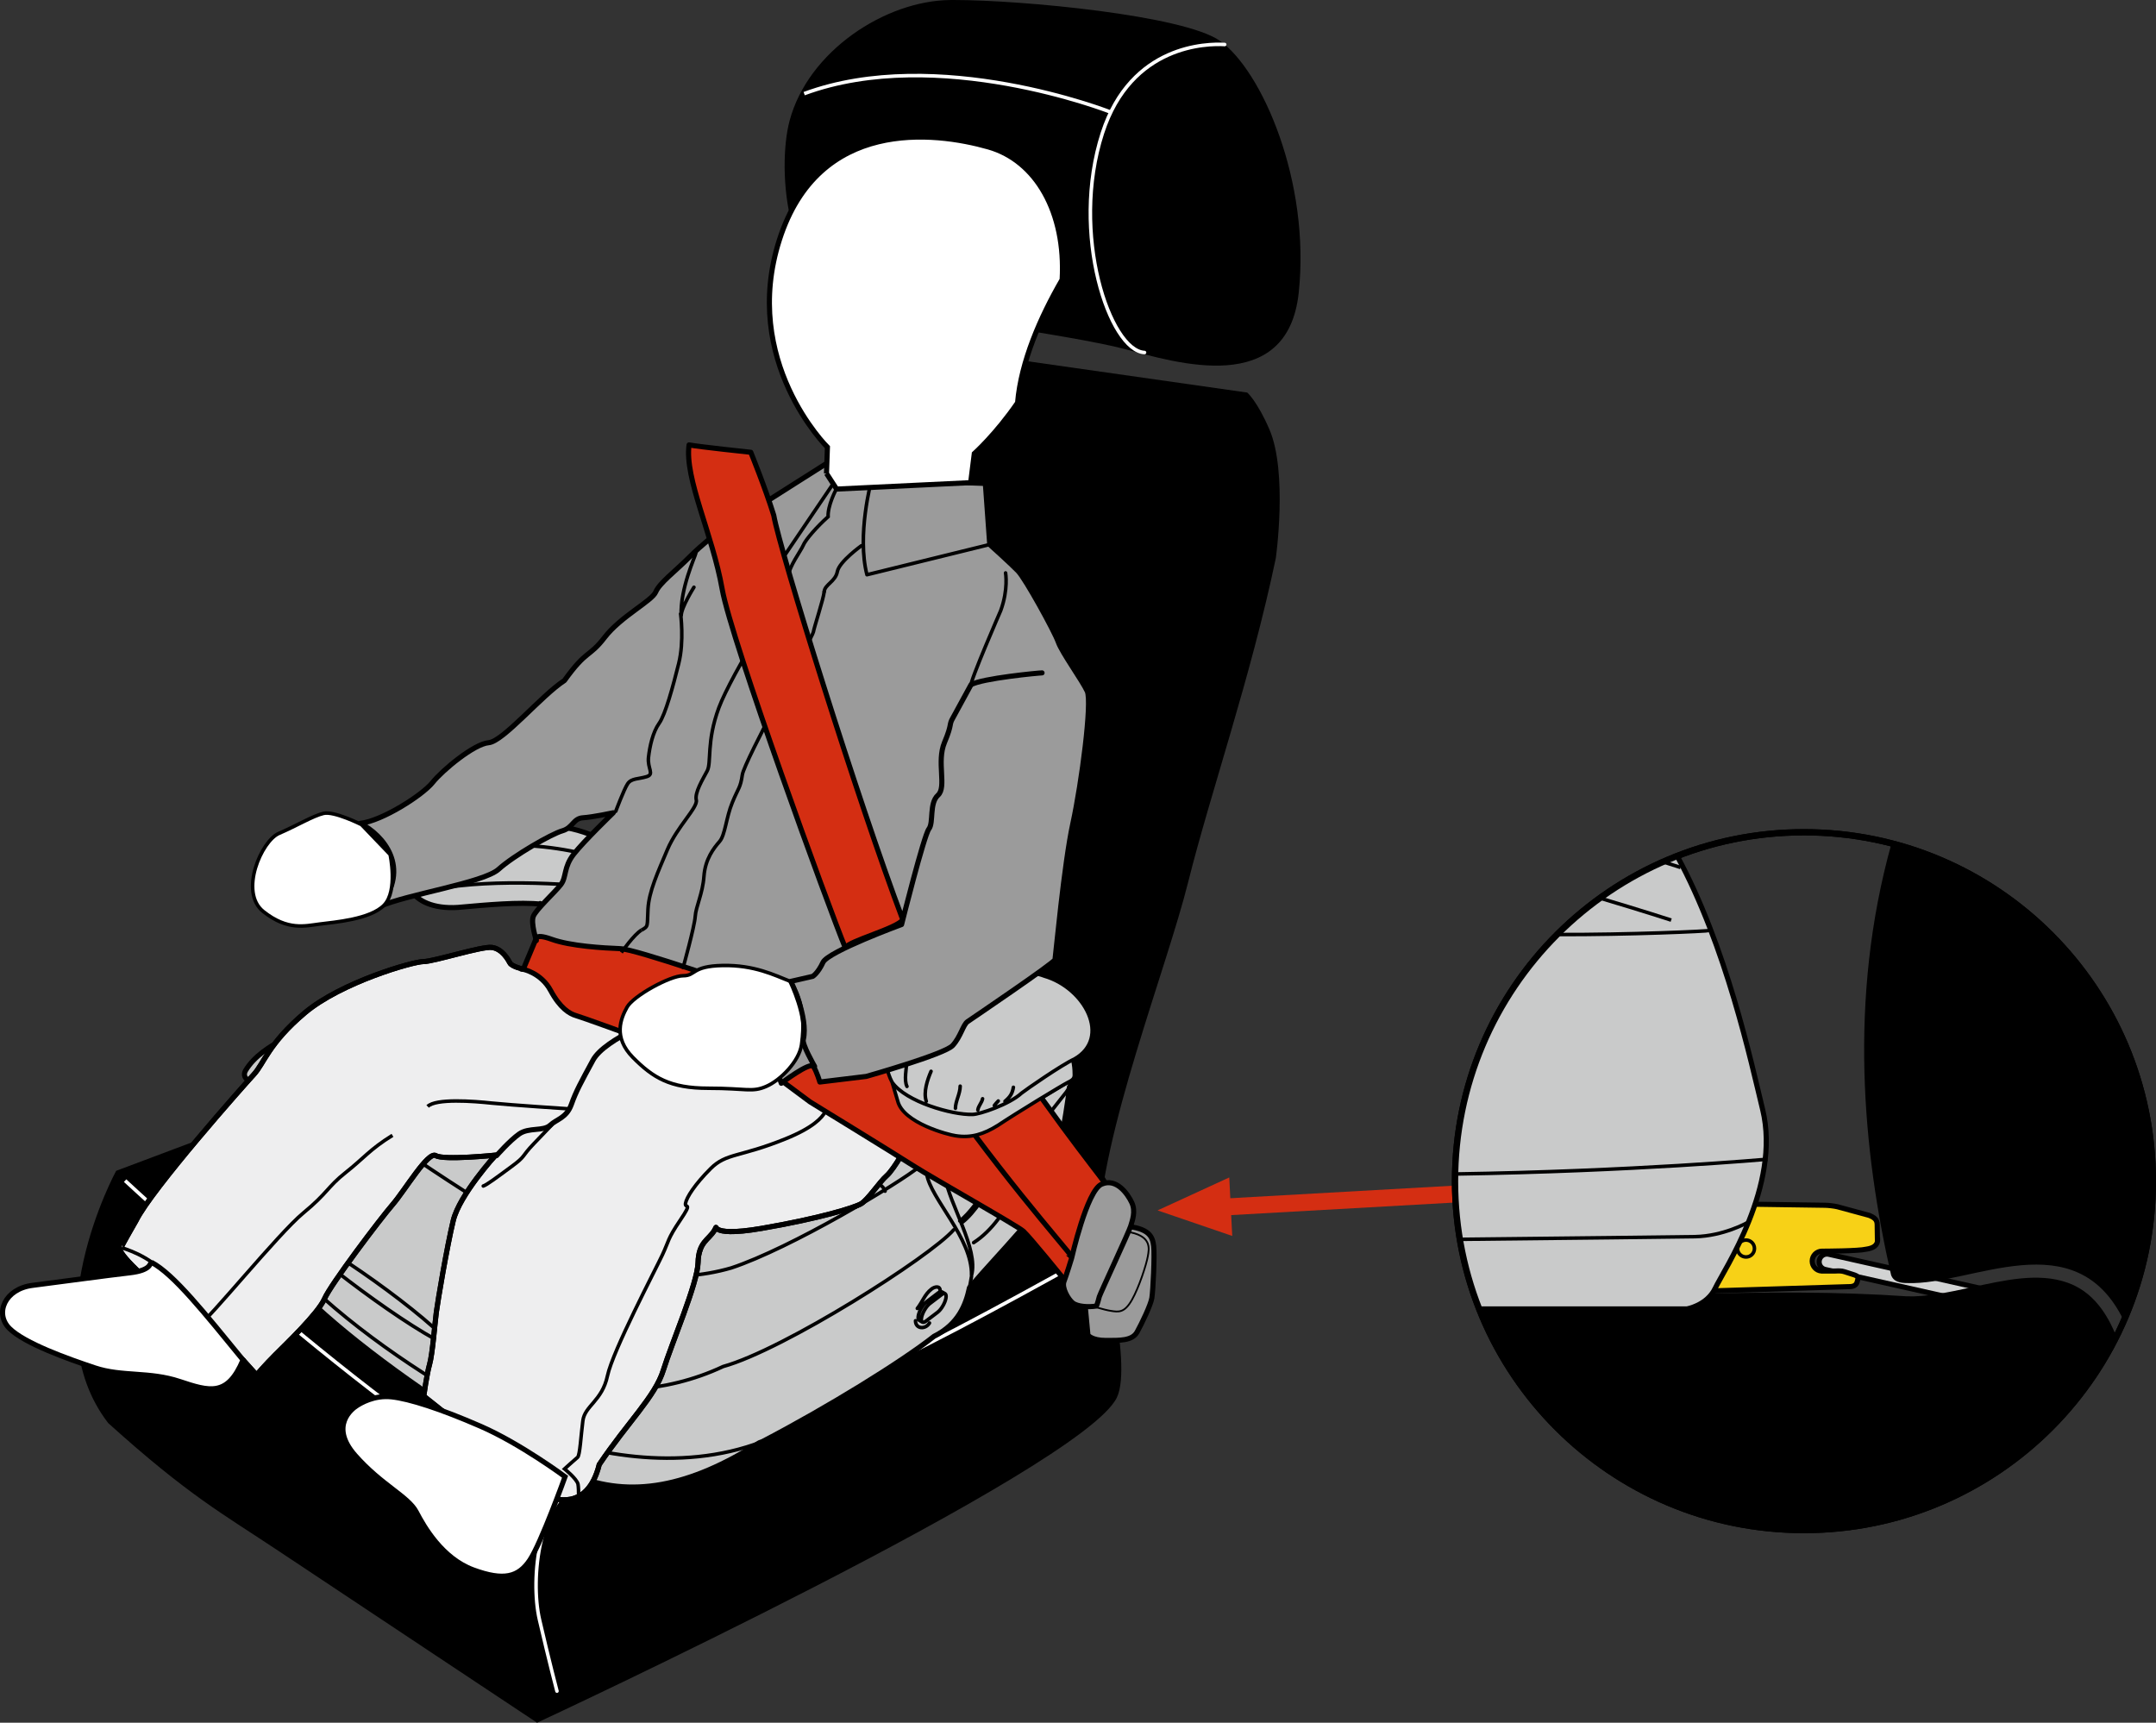 <?xml version="1.0" encoding="UTF-8"?>
<!DOCTYPE svg PUBLIC "-//W3C//DTD SVG 1.1//EN" "http://www.w3.org/Graphics/SVG/1.1/DTD/svg11.dtd">
<!-- Creator: CorelDRAW 2017 -->
<svg xmlns="http://www.w3.org/2000/svg" xml:space="preserve" width="76.788mm" height="61.359mm" version="1.1" style="shape-rendering:geometricPrecision; text-rendering:geometricPrecision; image-rendering:optimizeQuality; fill-rule:evenodd; clip-rule:evenodd"
viewBox="0 0 7464.93 5964.95"
 xmlns:xlink="http://www.w3.org/1999/xlink">
 <rect x="0" y="0" width="7464.93" height="5964.95" fill="#333333" stroke="none"/>
 <defs>
  <style type="text/css">
   <![CDATA[
    .str11 {stroke:black;stroke-width:17.69;stroke-miterlimit:10}
    .str4 {stroke:black;stroke-width:17.69;stroke-miterlimit:4}
    .str8 {stroke:black;stroke-width:17.69;stroke-miterlimit:3}
    .str9 {stroke:#D42E12;stroke-width:58.5;stroke-miterlimit:3}
    .str12 {stroke:black;stroke-width:12.24;stroke-miterlimit:10}
    .str6 {stroke:black;stroke-width:12.24;stroke-miterlimit:3}
    .str1 {stroke:white;stroke-width:12.24;stroke-miterlimit:3}
    .str2 {stroke:black;stroke-width:17.69;stroke-linecap:round;stroke-miterlimit:4}
    .str10 {stroke:black;stroke-width:21.78;stroke-linecap:round;stroke-miterlimit:4}
    .str3 {stroke:black;stroke-width:12.24;stroke-linecap:round;stroke-miterlimit:4}
    .str7 {stroke:black;stroke-width:17.69;stroke-linecap:round;stroke-linejoin:round;stroke-miterlimit:3}
    .str5 {stroke:black;stroke-width:12.24;stroke-linecap:round;stroke-linejoin:round;stroke-miterlimit:3}
    .str0 {stroke:white;stroke-width:12.24;stroke-linecap:round;stroke-linejoin:round;stroke-miterlimit:3}
    .fil1 {fill:none}
    .fil0 {fill:black}
    .fil5 {fill:#9B9B9B}
    .fil2 {fill:#C9CACA}
    .fil7 {fill:#D2D3D3}
    .fil3 {fill:#EEEEEF}
    .fil6 {fill:white}
    .fil8 {fill:#F7D117}
    .fil4 {fill:#D42E12}
   ]]>
  </style>
 </defs>
 <g id="Слой_x0020_1">
  <path class="fil0" d="M4223.75 141.3c145.38,102.47 314.11,488.02 272.89,872.57 -38.75,361.5 -423.16,242.3 -602.25,194.69 -179.02,-47.7 -808.31,-133.88 -881.87,-145.17 -301.14,-46.26 -322.02,-482.6 -278.74,-645.06 64.4,-242.08 331.9,-415.8 555.37,-418.26 4.77,0 9.78,-0.07 14.88,-0.07 233.42,0 794.62,53.09 919.73,141.3z"/>
  <path class="fil1 str0" d="M4240.29 154.11c-59.4,-3.5 -323.66,-1.04 -423.38,306.93 -112.58,347.88 25.9,753.66 145.9,759.59"/>
  <path class="fil1 str1" d="M3842.7 387.06c0,0 -596.46,-233.89 -1058.31,-62.83"/>
  <path class="fil0" d="M3802.92 4270.8c0,0 121.58,448.34 64.13,568.14 -119.24,248.64 -2007.5,1126.01 -2007.5,1126.01 0,0 -693.65,-460.41 -891.47,-592.31 -197.74,-131.9 -313.08,-192.4 -593.24,-445.02 -263.63,-340.69 27.34,-873.6 27.34,-873.6l1982.22 -745.33 1166.72 -2058.87 767.32 109.41c0,0 34.73,29.6 76.95,128.06 63.75,148.77 22.02,445.12 22.02,445.12 -86.7,414.05 -226,811.76 -302.93,1119.6 -76.79,307.79 -302.89,873.22 -311.57,1218.81z"/>
  <path class="fil1 str1" d="M433.16 4087.98c0,0 990.89,922.13 1454.14,1114.69"/>
  <path class="fil1 str0" d="M3756.28 4360.52c-608.22,338.8 -1083.14,583.64 -1738.62,772.47 -151.28,43.48 -182.83,332.35 -149.73,475.33 33.02,142.87 60.5,247.23 60.5,247.23"/>
  <path class="fil0" d="M1834.42 5910.94c3.61,14.19 5.66,21.95 5.66,21.95l-5.66 -21.95z"/>
  <path class="fil2 str2" d="M924.16 4285.52c-31.04,155.18 744.79,709.87 1062.87,822.36 195.89,81.52 401.52,40.74 641.9,-112.28 3.57,-1.33 7.24,-2.67 10.84,-4.07 226.9,-118.32 481.03,-275.43 594.13,-364.43 84.81,-42.41 110.37,-109.64 122.78,-168.14l7.64 -8.85c88.28,-103.71 255.02,-270.53 274.47,-339.42 8.1,-16.19 55.25,-253.13 63.89,-345.86 4.8,-8.95 7.38,-16.78 7.38,-21.92l0 -2.16c8.78,-6.35 10.39,-12.73 9.7,-23.08 0,-15.98 -1.44,-29.05 -5.32,-48.15l5.8 -2.74c128.02,-72.77 36.86,-246.34 -104.74,-287.05 -37.83,-15.56 -130.94,-24.25 -207.55,15.47 -161.6,67.08 -288.87,139.69 -326.74,226.52l1.21 0.27c-132.48,-50.31 -484.42,-175.41 -627.43,-261.19 -21.81,-15.3 -34.39,-15.06 -56.72,-7.31 -3.66,-11.04 -57.68,-133.78 -74.21,-166.57l-44.2 -83.95c-4.18,-5.93 -10.19,-8.06 -15.51,-8.06 11.83,-3.53 10.23,-16.23 2.64,-29.9 -54.8,-97.51 -180.88,-170.69 -286.09,-194.93 -183.31,-38.79 -429.16,-41.7 -528.07,-24.01 -49.97,3.4 -155.71,32.52 -88.28,176.52 4.29,10.6 16.23,19.37 32.96,26.31l28.64 37.96c25.82,39.2 88.17,63.28 174.94,53.7 76.95,-6.79 199.56,-18.45 274.81,-9.6 30.84,32.27 37.35,72.67 37.35,85.56 0,3.47 1.64,4.53 3.98,6.46 -3.98,-0.69 -3.98,4.07 -3.98,6.79 1.41,36.52 -12.75,138.76 -114.96,201.89 -117.09,-10.87 -252.49,-20.2 -422.21,42.63 -90.02,31.11 -180.91,75 -261.81,127.86l-49.9 -10.88 1.03 0c-14.1,-0.51 -40.74,-12.62 -81.51,5.76 -48.5,24.76 -104.26,60.19 -133.83,110.09 -7.23,12.63 -5.35,30.56 19.41,35.42 17.46,1.45 54.39,14.31 63.03,15.54 -64.06,75.92 -102.03,159.16 -97.29,243.77 -19.69,86.6 17.45,183.75 88.96,283.69z"/>
  <path class="fil1 str3" d="M3615.5 3379.72c-37.83,-15.56 -130.94,-24.25 -207.55,15.47m0 0c-233.69,97.02 -395.66,205.64 -319.09,352.07m0 0c47.57,67.9 207.59,113.49 278.34,111.53m0 0c24.07,0 128.05,-34.92 169.73,-73.74m78.57 -405.34c141.6,40.71 232.76,214.28 104.74,287.05m0 0c-44.59,20.34 -168.08,106.18 -183.31,118.28m-397.62 -111.5c0,24.94 -10.05,66.15 0.99,88.24m83.37 -52.33c-12.55,29.21 -27.13,71.88 -16.5,103.71m100.9 24.27c0,-24.11 16.46,-50.41 16.46,-76.61m61.12 82.42c2.05,-14.54 13.58,-24.32 16.46,-38.79m40.74 23.28c4.38,-5.45 8.57,-10.53 13.58,-15.53m23.25 0.96c17.11,-14.61 25.3,-25.72 29.14,-48.43m-419.98 -17.49l19.41 64.96m0 0c18.93,76.65 176.65,117.32 200.25,120.3m0 0c53.88,8.68 97.97,-5.38 147.46,-36.42m241.47 -148.33c-18.86,9.4 -182.35,108.62 -241.47,148.33m241.47 -148.33c19.86,-9.25 23.28,-16.05 22.29,-30.11m0 0c0,-15.98 -1.44,-29.05 -5.32,-48.15m-4.38 73.39c0,8.17 -6.31,22.78 -17.97,38.27m0 0l-72.19 91.67m-135.84 4.91c63.82,35.07 108.2,33.16 135.84,-4.91m-10.98 -64.51c0,14.1 -5.76,58.16 -9.63,71.81m-10.91 38.56c-24.27,94.06 -88.27,301.55 -217.29,384m331.6 -537.85c-8.64,92.7 -55.79,329.64 -63.89,345.83m0 0c-19.44,68.9 -186.19,235.72 -274.47,339.42m157.58 -555.07c-5.35,49.79 -106.21,273.87 -190.54,337.84m182.07 -341.24c-4.04,28.33 -33.95,103.41 -73.49,177m-15.47 27.74c-31.69,55.04 -67.87,105.73 -101.38,131.18m55 -297c-18.17,51.11 -53.7,127.52 -94.41,189.86m83.38 -187.66c-7.76,20.41 -17.8,43.8 -29.4,68.24m-11.72 23.88c-14.07,27.71 -29.81,55.79 -46.51,81.65m29.39 -174.18c-12.28,34.12 -29.12,76.44 -49.41,117.83m7.16 -16.57c-17.28,17.26 0.07,24.46 5.86,41.68m0 0c13.82,93.07 116.61,249.25 91.4,340.38m-68.9 -453.86c-18.49,36.97 -125.77,47.54 -86.26,102.85m0 0c12.55,85.33 158.07,222.06 155.15,351.01m0 3.94c-10.84,64.92 -25.21,155.15 -129.95,207.48m-1781.07 -1781.05c-49.97,3.4 -155.71,32.52 -88.28,176.52m0 0c16.46,41.22 148.4,53.84 228.88,44.11m0 0c213.36,-23.29 492.68,0.51 656.55,28.6m0 0c26.62,4.04 27.03,-12.28 17.01,-30.28m-286.09 -194.93c105.22,24.25 231.29,97.43 286.09,194.93m-814.16 -218.95c98.91,-17.69 344.76,-14.78 528.07,24.01m-389.87 56.75c61.88,0 395.66,-29.14 605.14,99.84m-830.14 -125.11c0,36.12 74.66,39.79 159.02,29.15m-128.98 46.54c4.18,29.39 11.59,55.73 31.04,79.02m11.63 -61.08c3.29,22.78 23.08,50.79 37.38,67.88m12.07 -55.26c0,20.47 22.67,39.89 26.71,60.09m43.62 -94.07c14.54,31.04 20.61,53.3 33.47,85.36m16.5 -76.61c6.8,29.12 8.2,48.39 8.2,73.7m501.39 -38.79c2.78,16.7 -14.68,36.12 -24.21,48.01m61.6 -32.96c0,12.28 -13.17,29.63 -24.28,34.39m70.31 -21.29c-13.17,11.28 -19.82,26.47 -37.8,32.47m-78.57 -55.76c-14.61,18.32 -18.59,27.81 -39.3,40.23m-648.21 -13.68l28.53 37.96m0 0c25.82,39.2 88.17,63.28 174.94,53.7m0 0c103.4,-9.16 289.11,-27.09 331.77,7.83m15.06 10.18c14.19,12.25 27.5,40.61 32.58,76.31m1.82 17.35c3.5,58.12 -15.29,130.25 -83.37,184.2m122.09 -144.04c-5.21,41.01 -20.92,86.18 -53.98,128.02m-96.75 -294.76c35.67,32.92 42.94,77.23 42.94,90.88m0 0.15c0,3.32 2.95,5.59 5.32,7.54m0 0l63.75 28.15m0.76 0.07c23.49,9.95 44.82,8.51 77.12,-0.24m0 0l248.02 -49.97m0.55 -0.14c9.7,-2.36 17.97,-7.23 15.29,-15.16m0 0l-44.2 -83.95m0 0c-4.18,-5.93 -10.19,-8.06 -15.51,-8.06m-347.13 128.06c-3.98,-0.69 -3.98,4.07 -3.98,6.79m0 0c1.44,37.59 -13.58,144.76 -124.11,207.28m132.38 -196.65c1.44,37.58 -13.58,144.76 -124.18,207.35m128.16 -219.8c-3.77,0.62 -4.49,4.26 -3.98,12.45m402.56 -53.47c16.54,32.79 72.46,157.52 76.14,168.56m-1.92 -1.99c22.33,-7.75 34.92,-7.99 56.72,7.31m0 0c143.01,85.77 494.95,210.88 627.43,261.19m-1135.09 -180.73c134.74,-1.89 316.09,-27.13 450.94,-87.77m-450.94 87.77c-150.97,2.61 -324.92,-58.16 -571.26,33.02m0 0c-377.24,130.42 -769.06,485.34 -381.12,780.21m578.01 415.04c53.6,53.67 519.82,256.05 931.04,62.08m-1509.05 -477.12c118.28,38.79 494.57,306.46 578.01,415.04m-578.01 -415.04c65.95,77.58 426.7,354.96 578.01,415.04m-737.75 -667.48c-76.89,337.81 714.43,840.17 1009.27,956.52m0 0c184.3,69.79 502.36,145.45 795.3,32.97m0 0c226.9,-118.32 481.03,-275.43 594.13,-364.43m-755.18 -1237.7c-35.32,-17.62 -71.71,-25.24 -222.06,24.25m1.95 -0.96c-26.65,4.46 -45.3,15.71 -59.19,38.79m0 0c128.02,105.73 861.18,412.16 1029.99,476.19m0 0c18.38,6.8 40.74,28.09 38.27,53.82m-1342.73 -457.3c34.95,25 261.09,158.17 298.75,178.51 147.4,79.46 638.37,314.25 676.95,321.96m1.92 3.88c33.1,13.23 157.11,63.03 161.98,95.99m119.24 -85.36c-67.25,56.07 -446.08,283.21 -651.71,351.12m-535.35 -40.78c102.78,60.19 329.75,100.86 535.35,40.78m-1078.45 -793.32c-151.3,44.58 -349.13,108.62 -211.43,269.59m0 0c108.65,100.9 620.71,428.66 754.53,482.94m-797.36 -606.68c87.28,-31.04 353.62,-56.63 413.3,-56.63m1.02 -0.99c60.13,-2.88 121.21,34.91 169.7,72.71m0 0c77.58,52.4 528.21,298.85 564.46,327.83m0 0c102.78,48.53 122.16,108.61 95,195.93m0 0l-46.33 134.37m-1472.35 -130.49c-31.04,155.18 744.79,709.87 1062.87,822.36m0 0c195.89,81.52 401.52,40.74 642.03,-112.38m-125.08 -263.9c210.4,-58.17 716.64,-380.13 798.12,-473.24m-55.66 285.43c6.66,-5.07 13.58,-13.72 19.01,-23.46 10.6,-18.66 13.65,-36.96 6.82,-40.84 -3.05,-1.68 -7.54,-0.2 -12.45,3.5m-66.05 94.86c3.05,1.67 7.54,0.23 12.44,-3.47m13.38 -60.8c-6.65,5.04 -13.58,13.72 -19,23.42 -10.6,18.69 -13.65,37 -6.82,40.85m66.05 -94.86l-40.23 30.59m26.85 30.2l-40.23 30.56m54.91 -101.14c-3.05,-1.68 -7.54,-0.27 -12.44,3.47m-40.23 30.55c-6.69,5.07 -13.55,13.76 -19.07,23.46 -10.53,18.72 -13.54,36.97 -6.76,40.84m66.06 -94.85l-40.23 30.55m63.82 -27.74l-11.15 -6.28m-67.35 104.64l-11.15 -6.32m72.6 -102.12c0,-18.9 -19.1,-14.44 -30.11,-5.83 -23.97,18.83 -30.73,44.11 -48.98,66.94m-6.27 42.67c0,28.84 34.43,31.21 48.49,7.75m-1021.21 -1130.33c-20.3,-12.21 -42.52,-11.63 -65.98,-11.63m0 0c-64.03,5.79 -204.61,35.87 -262.84,64m55.31 21.37c-33.99,-16.54 -95.99,-38.79 -189.13,-13.62m0 0c-61.08,15.51 -221.1,70.79 -280.88,86.22m-253.75 198.05c-8.67,-23.25 -29.59,-41.5 -47.26,-48.6m-34.91 -143.53l-53.37 -11.63m1.03 0c-14.1,-0.51 -40.74,-12.62 -81.51,5.76m0 0c-48.5,24.76 -104.26,60.19 -133.83,110.09m0 0c-7.23,12.63 -5.35,30.56 19.41,35.42m0 0c17.46,1.45 54.39,14.31 63.03,15.54"/>
  <path class="fil3" d="M2174.52 3552.25l-325.39 -196.06 -38.96 -0.61c0,0 -38.21,-9.09 -44.55,-21.16 -6.41,-12.04 -26.81,-48.87 -62.17,-53.85 -35.46,-4.9 -201.01,48.87 -237.05,48.87 -35.98,0 -284.99,71.37 -410.99,177.48 -125.9,106.18 -141.3,175.41 -176.73,213.59 -35.36,38.34 -354.23,397.68 -407.63,506.09 -51.76,90.2 -50.14,90.2 -50.14,90.2 0,0 -38.3,-3.43 71.78,98.43 11.76,6.69 350.53,295.39 350.53,295.39l45.07 50.04c0,0 28.36,-33.37 65.12,-70.03 36.7,-36.73 148.47,-143.56 170.17,-193.59 21.64,-50.04 191.95,-275.36 235.23,-325.43 43.42,-50.05 123.56,-186.91 150.35,-170.21 26.58,16.6 206.93,-1.68 206.93,-1.68 0,0 -125.17,136.84 -146.85,226.9 -21.74,90.2 -53.5,278.75 -58.5,317.12 -5.01,38.42 -13.31,145.21 -23.32,180.19 -10.05,35.06 -20.07,110.23 -20.07,110.23l440.6 350.39c0,0 125.21,55.11 166.88,-113.48 98.5,-146.82 193.63,-235.31 221.99,-327.04 28.37,-91.85 118.49,-300.43 120.14,-372.14 1.71,-71.81 36.73,-78.4 56.72,-111.84 20.09,-33.44 -40.02,28.36 163.55,-6.73 203.61,-35.05 320.45,-71.74 343.84,-85.08 23.36,-13.31 65.03,-76.65 88.48,-96.82 23.28,-20 63.37,-91.74 63.37,-91.74l-544.09 -407.18 -414.32 -20.24z"/>
  <path class="fil4" d="M1858.63 3244.08l-46.95 112.31c0,0 62.04,12.21 94.79,73.19 32.79,60.97 65.33,80.59 88.24,87.14 22.94,6.58 177.79,63.1 177.79,63.1l525.26 155.97 106.87 79.46c0,0 280.95,172.13 356.26,220.21 75.34,48.04 360.81,208.1 382.66,227.78 21.85,19.66 143.73,169.9 143.73,169.9l27.34 -79.46c0,0 57.82,50.01 61.15,81.62 15.02,-7.61 106.8,-238.38 106.8,-238.38 0,0 -97.06,-184.17 -136.36,-220.21 -39.3,-36.05 -173.32,-114.59 -177.72,-122.3 -4.29,-7.58 -601.5,-239.65 -601.5,-239.65l-656.82 -429.48 -451.52 58.79z"/>
  <path class="fil1 str4" d="M2966.88 3614.78c0,0 597.31,232.07 601.6,239.65 4.39,7.71 138.41,86.25 177.72,122.3 39.3,36.04 136.32,220.21 136.32,220.21 0,0 -91.74,230.77 -106.76,238.38 -3.26,-31.61 -61.15,-81.58 -61.15,-81.58l-27.34 79.42c0,0 -121.88,-150.24 -143.73,-169.9 -21.84,-19.62 -307.31,-179.77 -382.73,-227.78 -75.23,-48.08 -356.22,-220.25 -356.22,-220.25l-106.83 -79.42 -525.26 -155.97c0,0 -154.84,-56.52 -177.82,-63.1 -22.87,-6.55 -55.41,-26.17 -88.2,-87.14 -32.72,-60.98 -94.79,-73.26 -94.79,-73.26l46.95 -112.24 451.52 -58.79 656.72 429.48z"/>
  <path class="fil4 str2" d="M3714.5 4355.56c0,0 57.89,50 61.15,81.55 15.03,-7.58 106.76,-238.35 106.76,-238.35 0,0 -25.58,-48.53 -55.79,-100.73 -24.39,-36.55 -227.75,-285.43 -433.49,-615.14 -22.47,31.45 -38.9,53.32 -42.98,56.1 -15.94,10.87 -23.8,52.71 -51.95,83.06 -10.7,11.49 -56.25,29.63 -108.71,47.67 252.82,373.78 497.17,646.02 525.02,685.84z"/>
  <path class="fil2" d="M3720.24 3666.77l-5.8 2.74c3.88,19.1 5.32,32.17 5.32,48.15 0.99,14.06 -2.43,20.85 -22.29,30.11 -18.86,9.4 -182.35,108.62 -241.47,148.33 -49.49,31.04 -93.59,45.1 -147.46,36.42 -23.6,-2.98 -181.32,-43.65 -200.25,-120.3l-19.41 -64.96c-76.58,-146.43 85.39,-255.05 319.09,-352.07 76.61,-39.71 169.73,-31.03 207.55,-15.47 141.6,40.71 232.76,214.28 104.74,287.05z"/>
  <path class="fil1 str3" d="M3615.5 3379.72c-37.83,-15.56 -130.94,-24.25 -207.55,15.47m-319.09 352.07c47.57,67.9 207.59,113.49 278.34,111.53m0 0c24.07,0 128.05,-34.92 169.73,-73.74m78.57 -405.34c141.6,40.71 232.76,214.28 104.74,287.05m0 0c-44.59,20.34 -168.08,106.18 -183.31,118.28m-397.62 -111.5c0,24.94 -10.05,66.15 0.99,88.24m83.37 -52.33c-12.55,29.21 -27.13,71.88 -16.5,103.71m100.9 24.27c0,-24.11 16.46,-50.41 16.46,-76.61m61.12 82.42c2.05,-14.54 13.58,-24.32 16.46,-38.79m40.74 23.28c4.38,-5.45 8.57,-10.53 13.58,-15.53m23.25 0.96c17.11,-14.61 25.3,-25.72 29.14,-48.43m-419.98 -17.49l19.41 64.96m0 0c18.93,76.65 176.65,117.32 200.25,120.3m0 0c53.88,8.68 97.97,-5.38 147.46,-36.42m241.47 -148.33c-18.86,9.4 -182.35,108.62 -241.47,148.33m241.47 -148.33c19.86,-9.25 23.28,-16.05 22.29,-30.11m0 0c0,-15.98 -1.44,-29.05 -5.32,-48.15m-306.49 -274.33c-233.69,97.02 -395.66,205.64 -319.09,352.07"/>
  <path class="fil5" d="M2858.61 1606.66l-373.48 236.8c0,0 -52.98,40.13 -99.35,86.73 -46.43,46.71 -102.57,88.62 -115.3,119.45 -12.66,30.84 -121.27,84.96 -176.41,156.7 -55.08,71.71 -61.73,41.08 -139.82,149.97 -80.11,51.99 -211.8,211.01 -262.39,215.3 -50.55,4.33 -159.58,94.59 -194.11,137.83 -34.61,43.32 -173.88,132.86 -250.32,141.44 79.94,41.15 175.9,153.05 67.04,288.01 91.58,-41.87 359.28,-81.62 411.99,-129.16 52.74,-47.66 182.59,-122.08 220.17,-132.89 37.45,-10.73 37.45,-43.24 72.15,-45.37 34.61,-2.23 104.67,-17.31 104.67,-17.31 0,0 -101.72,98.15 -137.14,143.52 -35.4,45.48 -24.53,78.74 -44,104.67 -19.52,25.97 -87.36,87.32 -96.03,111.12 -8.61,23.87 10.84,83.03 10.84,83.03 0,0 -13.08,-28.02 52.71,-4.33 65.67,23.88 180.39,30.32 237.35,32.48 57.07,2.2 446.77,139.27 446.77,139.27l111.12 326.87c0,0 99.52,-75.69 111.15,-58.41 11.56,17.28 22.4,54.12 22.4,54.12l160.91 -19.48c0,0 270.63,-76.55 298.78,-106.76 28.09,-30.39 36.01,-72.26 51.96,-83.1 15.91,-10.8 300.35,-203.51 302.51,-214.38 2.17,-10.84 31.66,-332.63 61.97,-471.9 30.28,-139.17 67.05,-419.91 49.73,-457.5 -17.28,-37.55 -87.28,-133.5 -100.28,-170.24 -12.96,-36.86 -113.27,-219.41 -139.27,-246.14 -25.97,-26.74 -98.12,-91.63 -98.12,-91.63l-15.19 -211.5 -57 -2.09 -496.01 -65.12z"/>
  <path class="fil1 str5" d="M2853.77 2048.41c-2.2,24.62 -35.39,124.9 -37.55,140.03 -2.16,15.17 -239.61,448.1 -245.99,494.3 -6.62,46.26 -13.07,43.28 -34.68,96.03 -21.68,52.71 -24.59,112.53 -44.11,134.91 -19.47,22.4 -49.73,59.95 -54.08,120.55 -4.39,60.6 -28.15,104.67 -30.25,139.24 -2.23,34.64 -41.9,176.86 -41.9,176.86"/>
  <path class="fil1 str6" d="M2221.26 3220.42c-24.9,13.81 -69.93,77.64 -69.93,77.64"/>
  <path class="fil1 str7" d="M2858.61 1606.66l-373.48 236.8c0,0 -52.98,40.13 -99.35,86.73 -46.43,46.71 -102.57,88.62 -115.3,119.45 -12.66,30.84 -121.27,84.96 -176.41,156.7 -55.08,71.71 -61.73,41.08 -139.82,149.97 -80.11,51.99 -211.8,211.01 -262.39,215.3 -50.55,4.33 -159.58,94.59 -194.11,137.83 -34.61,43.32 -173.88,132.86 -250.32,141.44 79.94,41.15 175.9,153.05 67.04,288.01 91.58,-41.87 359.28,-81.62 411.99,-129.16 52.74,-47.66 182.59,-122.08 220.17,-132.89 37.45,-10.73 37.45,-43.24 72.15,-45.37 34.61,-2.23 104.67,-17.31 104.67,-17.31 0,0 -101.72,98.15 -137.14,143.52 -35.4,45.48 -24.53,78.74 -44,104.67 -19.52,25.97 -87.36,87.32 -96.03,111.12 -8.61,23.87 10.84,83.03 10.84,83.03 0,0 -13.08,-28.02 52.71,-4.33 65.67,23.88 180.39,30.32 237.35,32.48 57.07,2.2 446.77,139.27 446.77,139.27l111.12 326.87c0,0 99.52,-75.69 111.15,-58.41 11.56,17.28 22.4,54.12 22.4,54.12l160.91 -19.48c0,0 270.63,-76.55 298.78,-106.76 28.09,-30.39 36.01,-72.26 51.96,-83.1 15.91,-10.8 300.35,-203.51 302.51,-214.38 2.17,-10.84 31.66,-332.63 61.97,-471.9 30.28,-139.17 67.05,-419.91 49.73,-457.5 -17.28,-37.55 -87.28,-133.5 -100.28,-170.24 -12.96,-36.86 -113.27,-219.41 -139.27,-246.14 -25.97,-26.74 -98.12,-91.63 -98.12,-91.63l-15.19 -211.5 -57 -2.09 -496.01 -65.12z"/>
  <path class="fil5 str8" d="M3756.01 4507.44l10.87 115.36c0,0 13.1,18.52 61.91,18.52 48.84,0 91.32,1.55 108.37,-29.36 17.04,-31.03 47.15,-93.66 51.03,-117.77 3.91,-23.91 10.12,-147.81 6.28,-179.5 -3.84,-31.66 -13.28,-62.63 -103.75,-69.65 -90.57,-7 -134.71,262.39 -134.71,262.39z"/>
  <path class="fil1 str6" d="M3780.09 4518.31c0,0 41.73,13.82 67.32,17.73 25.55,3.88 44.03,7.14 68.83,-36.28 24.79,-43.35 50.31,-123.12 54.94,-150.18 4.67,-27.09 14.72,-69.69 -71.98,-82.07 -86.67,-12.39 -119.11,250.79 -119.11,250.79z"/>
  <path class="fil5" d="M3780.09 4518.31c0,0 41.73,13.82 67.32,17.73 25.55,3.88 44.03,7.14 68.83,-36.28 24.79,-43.35 50.31,-123.12 54.94,-150.18 4.67,-27.09 14.72,-69.69 -71.98,-82.07 -86.67,-12.39 -119.11,250.79 -119.11,250.79z"/>
  <path class="fil5 str7" d="M3710.36 4356.51c0,0 -17.87,58.85 -26.35,80.49 -8.47,21.71 14,61.25 30.21,74.35 16.25,13.04 54.09,15.37 82.04,10.84 5.35,-13.07 6.96,-21.68 10.01,-32.51 3.15,-10.88 102.99,-225.22 108.4,-243.8 5.41,-18.63 18.56,-51.11 3.88,-82 -14.68,-31.04 -53.47,-85.98 -104.5,-63.52 -51.04,22.43 -103.71,256.15 -103.71,256.15z"/>
  <path class="fil1 str4" d="M1810.17 3355.58c0,0 -38.21,-9.09 -44.55,-21.16 -6.41,-12.04 -26.81,-48.87 -62.17,-53.85 -35.46,-4.9 -201.01,48.87 -237.05,48.87 -35.98,0 -284.99,71.37 -410.99,177.48 -125.9,106.18 -141.3,175.41 -176.73,213.59 -35.36,38.34 -354.23,397.68 -407.63,506.09 -51.76,90.2 -50.14,90.2 -50.14,90.2 0,0 -38.3,-3.43 71.78,98.43 11.76,6.69 350.53,295.39 350.53,295.39l45.07 50.04c0,0 28.36,-33.37 65.12,-70.03 36.7,-36.73 148.47,-143.56 170.17,-193.59 21.64,-50.04 191.95,-275.36 235.23,-325.43 43.42,-50.05 123.56,-186.91 150.35,-170.21 26.58,16.6 206.93,-1.68 206.93,-1.68 0,0 -125.17,136.84 -146.85,226.9 -21.74,90.2 -53.5,278.75 -58.5,317.12 -5.01,38.42 -13.31,145.21 -23.32,180.19 -10.05,35.06 -20.07,110.23 -20.07,110.23l440.6 350.39c0,0 125.21,55.11 166.88,-113.48 98.5,-146.82 193.63,-235.31 221.99,-327.04 28.37,-91.85 118.49,-300.43 120.14,-372.14 1.71,-71.81 36.73,-78.4 56.72,-111.84 20.09,-33.44 -40.02,28.36 163.55,-6.73 203.61,-35.05 320.45,-71.74 343.84,-85.08 23.36,-13.31 65.03,-76.65 88.48,-96.82 13.69,-11.8 33.2,-41.46 46.95,-63.89"/>
  <path class="fil1 str8" d="M1811.99 3355.58l-1.82 0c0,0 -38.21,-9.09 -44.55,-21.16 -6.41,-12.04 -26.81,-48.87 -62.17,-53.85 -35.46,-4.9 -201.01,48.87 -237.05,48.87 -35.98,0 -284.99,71.37 -410.99,177.48 -125.9,106.18 -141.3,175.41 -176.73,213.59 -35.36,38.34 -354.23,397.68 -407.63,506.09 -51.76,90.2 -50.14,90.2 -50.14,90.2 0,0 -38.3,-3.43 71.78,98.43 11.76,6.69 350.53,295.39 350.53,295.39l45.07 50.04c0,0 28.36,-33.37 65.12,-70.03 36.7,-36.73 148.47,-143.56 170.17,-193.59 21.64,-50.04 191.95,-275.36 235.23,-325.43 43.42,-50.05 123.56,-186.91 150.35,-170.21 26.58,16.6 206.93,-1.68 206.93,-1.68 0,0 -125.17,136.84 -146.85,226.9 -21.74,90.2 -53.5,278.75 -58.5,317.12 -5.01,38.42 -13.31,145.21 -23.32,180.19 -10.05,35.06 -20.07,110.23 -20.07,110.23l440.6 350.39c0,0 125.21,55.11 166.88,-113.48 98.5,-146.82 193.63,-235.31 221.99,-327.04 28.37,-91.85 118.49,-300.43 120.14,-372.14 1.71,-71.81 36.73,-78.4 56.72,-111.84 20.09,-33.44 -40.02,28.36 163.55,-6.73 203.61,-35.05 320.45,-71.74 343.84,-85.08 23.36,-13.31 65.03,-76.65 88.48,-96.82 13.69,-11.76 33.2,-41.43 46.95,-63.89"/>
  <path class="fil1 str6" d="M1358.92 3931.21c-78.43,48.46 -98.5,78.54 -161.98,128.6 -63.34,49.97 -61.66,70.1 -146.78,140.17 -85.12,70.02 -333.42,376.48 -356.77,383.24m1277.93 -743.72c0,0 -205.25,-13.41 -268.63,-20 -63.44,-6.76 -193.52,-16.73 -221.96,11.63m1377.47 16.74c-11.87,23.08 -44,57.04 -137.49,95 -160.26,65.12 -205.26,48.53 -260.3,103.5 -55.11,55.11 -83.48,100.21 -86.83,120.17 -3.26,20.13 26.71,-8.3 -18.38,58.44 -45.03,66.74 -38.31,70.1 -61.77,120.14 -23.28,50.04 -171.85,332.11 -190.16,418.88 -18.38,86.77 -78.47,103.5 -85.12,155.22 -6.73,51.75 -10.08,120.14 -18.35,126.79 -8.4,6.73 -45.13,40.09 -45.13,40.09 0,0 43.42,35.02 46.74,53.4 1.57,8.68 2.06,25.93 2.06,41.73"/>
  <path class="fil1 str7" d="M1978.12 3824.49c-16.74,46.71 -50.11,50.07 -73.46,71.78 -23.39,21.64 -73.49,6.68 -106.87,30 -33.3,23.39 -78.46,75.11 -78.46,75.11m580.86 -482.29c0,0 -205.36,75.07 -247.03,151.82 -41.63,76.86 -58.44,106.87 -75.03,153.58"/>
  <path class="fil1 str5" d="M1910.76 3894.87c0,0 -14.75,15.64 -61.73,64.44 -46.95,48.83 -25.72,41.42 -78.16,80.1 -52.51,38.65 -85.7,63.52 -97.63,67.18"/>
  <path class="fil1 str6" d="M420.91 4320.09c6.76,3.39 91.88,23.42 161.98,100.17"/>
  <path class="fil6" d="M1251.65 2855.25c0,0 -94.63,-47.64 -131.36,-38.92 -36.8,8.67 -93.9,43.28 -154.43,69.24 -60.54,25.97 -138.52,203.58 -54.16,270.63 84.4,67.08 145.03,49.73 195.62,43.35 50.51,-6.55 175.38,-16.05 222.95,-65.71 47.73,-49.76 20.47,-175.11 20.47,-175.11l-99.11 -103.47z"/>
  <path class="fil1 str5" d="M3016.81 1665.31c0,0 -50.51,187.58 -15.09,324.71l425.09 -104.64m-529.76 -228.75l-181.14 267.67m266.3 -34.53c0,0 -76.48,54.77 -82.99,89.41 -6.52,34.67 -43.28,44.61 -45.45,69.24m-444.56 -132.76c-2.1,10.84 -54.91,124.11 -50.55,215.83 0,-28.19 44.07,-98.19 44.07,-98.19m-46.2 91.66c0,0 12.97,94.59 -6.55,172.48 -19.37,77.88 -46.13,176.82 -67.8,207.13 -21.61,30.32 -32.41,78.68 -36.81,117.64 -4.28,38.89 21.65,58.4 -6.51,67.01 -28.09,8.71 -52.71,5.1 -65.67,24.62 -12.97,19.48 -41.12,95.2 -41.12,95.2m1332.91 -695.09c26.75,-73.46 16.74,-130.19 16.74,-130.19m-120.14 390.49c-3.66,-14.58 103.4,-260.3 103.4,-260.3"/>
  <path class="fil1 str6" d="M2893.9 1696.9c0,0 -28.37,53.5 -26.65,92.11 -39.48,35.26 -78.47,80.22 -86.12,99.11 -7.78,18.9 -49.89,74.16 -51.57,107.63 -1.72,33.47 -196.75,336.81 -240.55,454.75 -43.8,118.01 -24.9,189.51 -40.4,218.73 -15.43,29.18 -43.82,75.07 -37.8,100.79 6.01,25.79 -66.05,91.67 -99.93,171.52 -33.78,79.94 -63.9,144.93 -67.29,205.9 -3.43,60.94 2.58,59.26 -22.33,72.99"/>
  <path class="fil4" d="M2676.33 1775.53c29.18,138.21 293.8,996.89 449.5,1409.05 -20.23,30.69 -188.63,73.6 -199.05,97.47 -54.73,-132.24 -394.9,-1064.65 -426.32,-1242.17 -33.85,-191.71 -130.6,-382.64 -114.64,-499.41 34.08,6.62 212.94,25.41 212.94,25.41 0,0 45.51,118.09 77.58,209.65z"/>
  <path class="fil6" d="M2861.66 1639.31l3.19 -90.88c0,0 -301.35,-298.13 -165.89,-719 135.43,-420.87 534.46,-374.47 724.07,-320.42 164.45,46.94 267.71,226.11 254.58,459.24 -75.87,131.18 -142.13,283.42 -154.37,426.43 -75.21,109.5 -149.84,176 -149.84,176l-12.66 100.49 -464.07 22.25 -35.02 -54.12z"/>
  <path class="fil6 str8" d="M2861.66 1639.31l3.19 -90.88c0,0 -301.35,-298.13 -165.89,-719 135.43,-420.87 534.46,-374.47 724.07,-320.42 164.45,46.94 267.71,226.11 254.58,459.24 -75.87,131.18 -142.13,283.42 -154.37,426.43 -75.21,109.5 -149.84,176 -149.84,176l-12.66 100.49 -464.07 22.25 -35.02 -54.12z"/>
  <path class="fil6" d="M2736.14 3397.96c-54.84,-21.64 -124.87,-57.04 -233.86,-54.91 -109.03,2.2 -91.67,35.46 -137.07,35.46 -45.52,0 -172.51,69.93 -194.15,108.92 -21.64,38.92 -49.01,103.84 20.23,173.88 69.21,69.99 128.4,106.79 261.2,106.79 132.76,0 150.83,15.23 200.62,-6.45 49.83,-21.61 113.31,-86.56 121.99,-143.62 8.67,-57.01 11.52,-150.04 -38.96,-220.07z"/>
  <path class="fil1 str6" d="M2736.14 3397.96c-54.84,-21.64 -124.87,-57.04 -233.86,-54.91 -109.03,2.2 -91.67,35.46 -137.07,35.46 -45.52,0 -172.51,69.93 -194.15,108.92 -21.64,38.92 -49.01,103.84 20.23,173.88 69.21,69.99 128.4,106.79 261.2,106.79 132.76,0 150.83,15.23 200.62,-6.45 49.83,-21.61 113.31,-86.56 121.99,-143.62 8.67,-57.01 11.52,-150.04 -38.96,-220.07zm-1484.49 -542.72c0,0 -94.63,-47.64 -131.36,-38.92 -36.8,8.67 -93.9,43.28 -154.43,69.24 -60.54,25.97 -138.52,203.58 -54.16,270.63 84.4,67.08 145.03,49.73 195.62,43.35 50.51,-6.55 175.38,-16.05 222.95,-65.71 47.73,-49.76 20.47,-175.11 20.47,-175.11l-99.11 -103.47z"/>
  <path class="fil6 str8" d="M1234.08 4868.02c-13.41,8.89 -95.23,68.28 -4.49,171.34 90.75,103.02 183.58,142.12 211.7,195.9 27.95,53.81 90.78,161.15 197.09,200.45 106.35,39.21 156.87,24.8 195.94,-33.54 39.09,-58.3 122.15,-289 122.15,-289 0,0 -153.57,-114.17 -292.36,-174.64 -138.86,-60.53 -246.41,-95.13 -307.94,-101.85 -61.56,-6.73 -108.61,22.56 -122.09,31.34z"/>
  <path class="fil6 str8" d="M524.48 4370.94c-6.96,3.54 0,27.68 -76.24,36.36 -76.21,8.67 -240.72,31.21 -335.99,43.35 -95.23,12.14 -131.69,97.02 -79.63,149.01 51.88,51.85 202.64,105.59 296.17,136.7 93.48,31.24 188.72,12.17 292.7,46.88 103.91,34.54 166.29,53.64 219.97,-74.49 -133.34,-162.9 -240.75,-297.99 -316.99,-337.81z"/>
  <path class="fil1 str7" d="M3607.96 2329.88c-10.88,0 -208.52,18.75 -246.07,41.12l-62.56 114.75c-15.13,25.93 -1.03,18.28 -29.18,85.29 -28.09,67.16 8.57,154.26 -22.47,182.32 -31.14,28.12 -14.26,94.58 -31.55,117.05 -17.26,22.36 -94.52,330.81 -94.52,330.81 0,0 -254.85,93.49 -272.13,131.05 -17.31,37.55 -35.39,48.38 -35.39,48.38l-75.76 17.32c0,0 60.56,124.07 43.21,200.66 -6.45,15.06 38.99,93.76 38.99,93.76m-141.47 -1908.08c21.4,122.67 291.06,988.11 446.76,1400.27 -20.23,30.69 -188.63,73.6 -199.05,97.47 -54.73,-132.24 -394.9,-1064.65 -426.32,-1242.17 -33.85,-191.71 -130.6,-382.64 -114.64,-499.41 34.08,6.62 213.69,25.56 213.69,25.56 0,0 50.35,123.76 79.57,218.29z"/>
  <line class="fil1 str9" x1="5051.84" y1="4133.66" x2="4229.76" y2= "4179.86" />
  <polygon class="fil4" points="4261.31,4178.18 4266.53,4279.49 4007.98,4191.04 4256.16,4076.94 "/>
  <path class="fil1 str10" d="M7454.04 4089.8c0,-667.21 -540.83,-1208.11 -1208.07,-1208.11 -667.21,0 -1208.08,540.9 -1208.08,1208.11 0,667.14 540.87,1208.04 1208.08,1208.04 667.24,0 1208.07,-540.9 1208.07,-1208.04z"/>
  <path class="fil7" d="M6318.61 4395.34l507.7 113.96 164.27 -18.56 -658.98 -147.88c-2.06,-0.52 -4.12,-0.72 -5.94,-0.68 -14.98,0 -27.09,12.14 -27.09,27.05 0,12.45 8.41,22.91 20.04,26.1z"/>
  <path class="fil1 str2" d="M6331.6 4342.86c-2.06,-0.52 -4.12,-0.72 -5.94,-0.68 -14.98,0 -27.09,12.14 -27.09,27.05 0,12.45 8.41,22.91 20.04,26.13m13 -52.51l658.98 147.88m-671.98 -95.41l507.7 113.96m164.27 -18.56l-164.27 18.56"/>
  <path class="fil0" d="M6601.95 4488.54c65.5,2.58 142.12,-13.38 222.41,-30.73 112.18,-24.31 232.42,-53.05 334.79,-16.32 39.68,14.27 76.34,39.1 108.2,78.81 22.77,28.4 42.99,63.86 60.41,107.66 -197.92,397.06 -607.93,669.9 -1081.78,669.9l0 0c-514.32,0 -953.49,-321.46 -1127.78,-774.34 433.07,-32.5 1012.34,-67.75 1483.76,-34.98z"/>
  <path class="fil8" d="M6310.06 4332.23l-1.1 -0.07c-19,0 -34.46,15.47 -34.46,34.42 0.11,17.97 13.89,33.06 32.03,34.34l48.6 0c10.8,-0.49 21.87,-0.86 31.27,2.5l34.03 10.95c7.54,2.63 13.95,5.93 12.04,15.56l-2.44 9.2c-4.83,16.25 -21.22,16.01 -32.68,16.01l-476.01 14.82c-18.21,0.76 -17.77,-3.15 -19.75,-14.98l-1.1 -254.51c-0.79,-17.66 -1.55,-32.72 16.91,-33.06l401.81 5.83c9.19,0 31.65,2.43 42.86,5.21l109.65 29.74c18.41,7.5 27.81,15.05 27.81,32.3l0.75 49.63 0.79 0.37c0.76,23.29 -17.07,31.62 -40.23,34.95 -25.41,6.42 -146.4,6.8 -150.76,6.8z"/>
  <path class="fil1 str2" d="M6310.06 4332.23l-1.1 -0.07c-19,0 -34.46,15.47 -34.46,34.42 0.11,17.97 13.89,33.06 32.03,34.34l48.6 0c10.8,-0.49 21.87,-0.86 31.27,2.5l34.03 10.95c7.54,2.63 13.95,5.93 12.04,15.56l-2.44 9.2c-4.83,16.25 -21.22,16.01 -32.68,16.01l-476.01 14.82c-18.21,0.76 -17.77,-3.15 -19.75,-14.98l-1.1 -254.51c-0.79,-17.66 -1.55,-32.72 16.91,-33.06l401.81 5.83c9.19,0 31.65,2.43 42.86,5.21l109.65 29.74c18.41,7.5 27.81,15.05 27.81,32.3l0.75 49.63 0.79 0.37c0.76,23.29 -17.07,31.62 -40.23,34.95 -25.41,6.42 -146.4,6.8 -150.76,6.8"/>
  <path class="fil2" d="M5901.13 4178.31l0.45 276.66 -803.61 11.79c-1.89,-5.76 -3.8,-11.5 -5.61,-17.29l128.54 -269.65 680.24 -1.51z"/>
  <path class="fil1 str2" d="M5901.13 4178.31l0.45 276.66 -803.61 11.79m-5.61 -17.29l128.54 -269.65 680.24 -1.51"/>
  <path class="fil1 str3" d="M6074.67 4323.04c0,-16.25 -13.1,-29.32 -29.29,-29.32 -16.23,0 -29.36,13.07 -29.36,29.32 0,16.19 13.13,29.29 29.36,29.29 16.19,0 29.29,-13.1 29.29,-29.29m-187.77 8.64c0,-26.58 -21.5,-48.15 -48.08,-48.15 -26.54,0 -48.11,21.57 -48.11,48.15 0,26.55 21.57,48.12 48.11,48.12 26.58,0 48.08,-21.57 48.08,-48.12m-98.46 0c0,-26.58 -21.57,-48.15 -48.12,-48.15 -26.58,0 -48.08,21.57 -48.08,48.15 0,26.55 21.5,48.12 48.08,48.12 26.55,0 48.12,-21.57 48.12,-48.12"/>
  <path class="fil2" d="M5121.45 4532.11l719.45 0c0,0 70.03,-12.01 98.09,-72.03 27.98,-60.01 228.06,-354.13 164,-618.17 -39.96,-164.99 -126.06,-565.11 -295.99,-877.93 -450.16,175.66 -769.11,613.46 -769.11,1125.84l0 0c0,156.11 29.63,305.31 83.56,442.29z"/>
  <path class="fil1 str11" d="M5121.45 4532.11l719.45 0c0,0 70.03,-12.01 98.09,-72.03 27.98,-60.01 228.06,-354.13 164,-618.17 -39.96,-164.99 -126.06,-565.11 -295.99,-877.93"/>
  <path class="fil1 str12" d="M6048.97 4233.94c0,0 -82,46.02 -180.05,48.01 -57.16,1.18 -442.73,5.21 -814.21,9.29m864.76 -1069.52c-5.73,2.81 -277.81,15.01 -528.1,14.18m427.51 -232.3c0,0 -21.8,-7.13 -60.59,-19.34m28.02 201.65c0,0 -96.31,-31.49 -246.7,-76.22m579.36 904.2c0,0 -460.71,41.5 -1080.75,51.11"/>
  <path class="fil0" d="M7353.51 4572.82c-167.85,-346.83 -526.75,-121.45 -749.75,-130.23 -23.25,0 -47.74,-3.74 -56.14,-28.02 -96.46,-423.82 -149.96,-952.56 1.61,-1494.48 520.45,134.54 904.81,607.21 904.81,1169.72l0 0c0,171.74 -35.92,335.06 -100.54,483z"/>
  <path class="fil1 str10" d="M7454.04 4089.8c0,-667.21 -540.83,-1208.11 -1208.07,-1208.11 -667.21,0 -1208.08,540.9 -1208.08,1208.11 0,667.14 540.87,1208.04 1208.08,1208.04 667.24,0 1208.07,-540.9 1208.07,-1208.04z"/>
 </g>
</svg>
